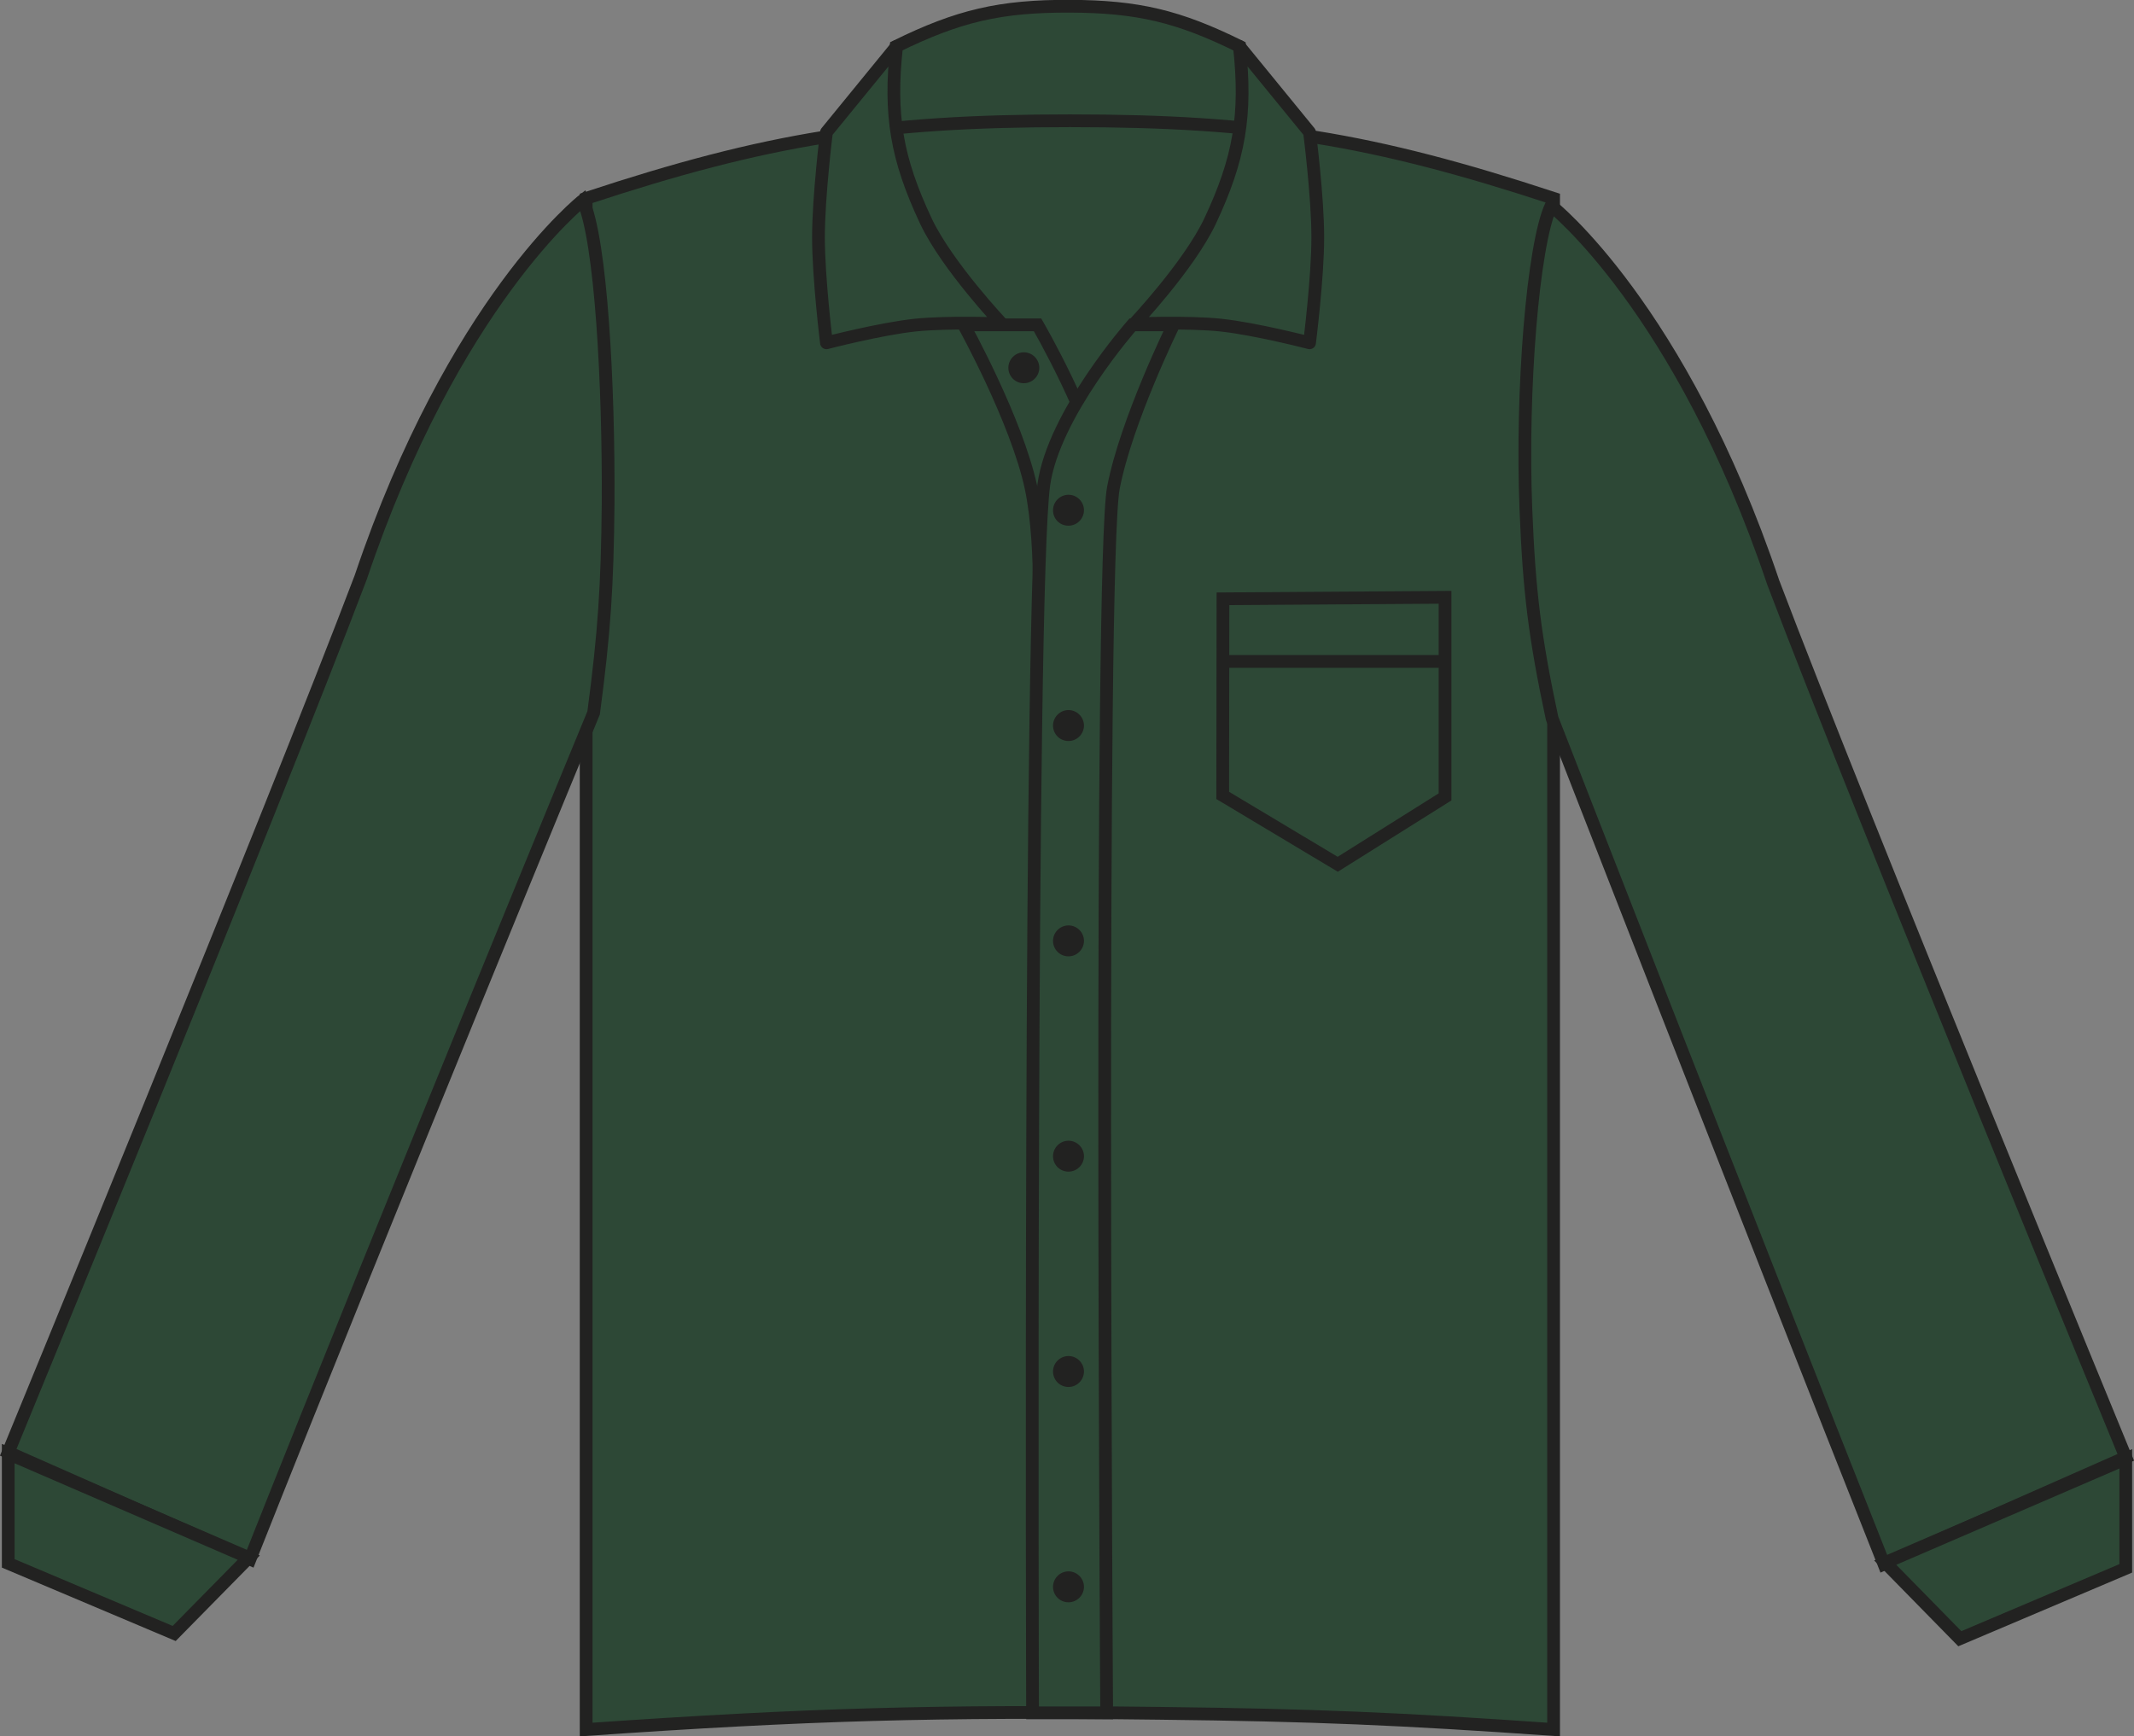 <?xml version="1.0" encoding="utf-8"?>
<!-- Generator: Adobe Illustrator 23.1.1, SVG Export Plug-In . SVG Version: 6.00 Build 0)  -->
<svg version="1.1" id="Layer_1" xmlns="http://www.w3.org/2000/svg" xmlns:xlink="http://www.w3.org/1999/xlink" x="0px" y="0px"
	 viewBox="0 0 855.2 695.9" style="enable-background:new 0 0 855.2 695.9;" xml:space="preserve">
<rect x="0" y="0" width="855.2" height="695.9" fill="#808080" stroke="none"/>
<style type="text/css">
	.st0{fill:#FFFFFF;}
	.st1{fill:#2D4836;stroke:#222221;stroke-width:5.11;stroke-miterlimit:3.86;}
	.st2{fill-rule:evenodd;clip-rule:evenodd;fill:#2D4836;stroke:#222221;stroke-width:5.11;stroke-miterlimit:3.86;}
	.st3{fill:#222221;}
	.st4{fill:#2D4836;stroke:#222221;stroke-width:5.11;stroke-linejoin:round;}
	.st5{fill:none;stroke:#222221;stroke-width:5.11;stroke-miterlimit:3.86;}
</style>
<title>PR200 BOT LINE</title>
<path class="st0" d="M421.6,242.3c0-3.4,2.8-6.2,6.2-6.2s6.2,2.8,6.2,6.2s-2.8,6.2-6.2,6.2l0,0C424.4,248.5,421.6,245.7,421.6,242.3
	z"/>
<path class="st1" d="M359.1,18.6c25-12.3,41.8-16.2,69.6-16.1c27.3,0.1,43.6,4,68.1,16.1l5.9,44.8l-148.8,1.7L359.1,18.6L359.1,18.6
	z"/>
<path class="st1" d="M234.9,79.5c72.7-24,117.3-31.1,193.9-31.1s121.1,7.2,193.8,31.1v613.7c-61.4-4.3-96.2-5.8-157.8-6.5
	c-89.7-1.1-140.4,0.3-229.9,6.5V79.5L234.9,79.5z"/>
<path class="st1" d="M386.2,130.2h29.6c0,0,21.8,37.5,27,64.1v65.3l-26.8-0.1c0,0,2.4-39.5-2.8-64
	C407.4,168.4,386.2,130.2,386.2,130.2L386.2,130.2z"/>
<path class="st2" d="M470.3,130.2h-16.5c0,0-31.6,35.8-35.5,64.1c-5.9,43-4.5,492.2-4.5,492.2h29.7c0,0-3-461.6,2.7-491
	C451.3,168.8,470.3,130.2,470.3,130.2L470.3,130.2z"/>
<path class="st3" d="M404.1,147.4c0-3.4,2.8-6.2,6.2-6.2s6.2,2.8,6.2,6.2s-2.8,6.2-6.2,6.2C406.8,153.6,404.1,150.8,404.1,147.4
	L404.1,147.4z"/>
<path class="st1" d="M3.3,582.1l96.9,42.8c56.3-142,137.7-339.2,137.7-339.2c4.3-32.4,5.5-51,5.8-83.7
	c0.3-47.6-2.8-105.7-10.1-121.7c0,0-51.8,40.6-89,151C109.6,323.7,3.3,582.1,3.3,582.1z"/>
<path class="st4" d="M484.9,88.7c11.8-25.1,14.8-42.6,11.8-70.1L524.8,53c0,0,3.3,25.7,3.3,42.1s-3.3,42.3-3.3,42.3
	s-21.5-5.6-35.6-7.1c-13.5-1.4-34.7-0.5-34.7-0.5S476.4,106.6,484.9,88.7L484.9,88.7z"/>
<path class="st4" d="M371.1,88.7c-11.8-25.1-14.8-42.6-11.8-70.1L331.2,53c0,0-3.2,25.7-3.2,42.1s3.2,42.3,3.2,42.3
	s21.5-5.6,35.6-7.1c13.5-1.4,34.7-0.5,34.7-0.5S379.6,106.6,371.1,88.7L371.1,88.7z"/>
<polygon class="st1" points="3.3,626.6 69.8,654.7 99.7,624.3 3.3,582.6 "/>
<path class="st1" d="M851.9,584.1L755,626.9c-56.3-142-133-339-133-339c-6.9-32.3-9.2-50.9-10.5-83.8
	c-1.9-47.6,2.8-105.8,10.1-121.7c0,0,51.8,40.6,89,151C745.6,325.8,851.9,584.1,851.9,584.1z"/>
<polygon class="st1" points="851.9,628.6 785.4,656.8 755.5,626.3 851.9,584.7 "/>
<path class="st3" d="M422,204.5c0-3.4,2.8-6.2,6.2-6.2c3.4,0,6.2,2.8,6.2,6.2s-2.8,6.2-6.2,6.2C424.7,210.7,422,208,422,204.5
	C422,204.6,422,204.6,422,204.5z"/>
<path class="st3" d="M422,290.8c0-3.4,2.8-6.2,6.2-6.2c3.4,0,6.2,2.8,6.2,6.2c0,3.4-2.8,6.2-6.2,6.2C424.7,297,422,294.2,422,290.8z
	"/>
<path class="st3" d="M422,377.1c0-3.4,2.8-6.2,6.2-6.2c3.4,0,6.2,2.8,6.2,6.2c0,3.4-2.8,6.2-6.2,6.2
	C424.7,383.3,422,380.5,422,377.1z"/>
<path class="st3" d="M422,463.4c0-3.4,2.8-6.2,6.2-6.2c3.4,0,6.2,2.8,6.2,6.2c0,3.4-2.8,6.2-6.2,6.2l0,0
	C424.7,469.6,422,466.8,422,463.4z"/>
<path class="st3" d="M422,549.7c0-3.4,2.8-6.2,6.2-6.2c3.4,0,6.2,2.8,6.2,6.2s-2.8,6.2-6.2,6.2C424.7,555.9,422,553.1,422,549.7
	L422,549.7z"/>
<path class="st3" d="M422,636c0-3.4,2.8-6.2,6.2-6.2c3.4,0,6.2,2.8,6.2,6.2s-2.8,6.2-6.2,6.2C424.7,642.2,422,639.4,422,636z"/>
<path class="st5" d="M490.1,240l89-0.6v80l-43,27L490,318.8L490.1,240L490.1,240z M489.3,265.1H580"/>
</svg>
